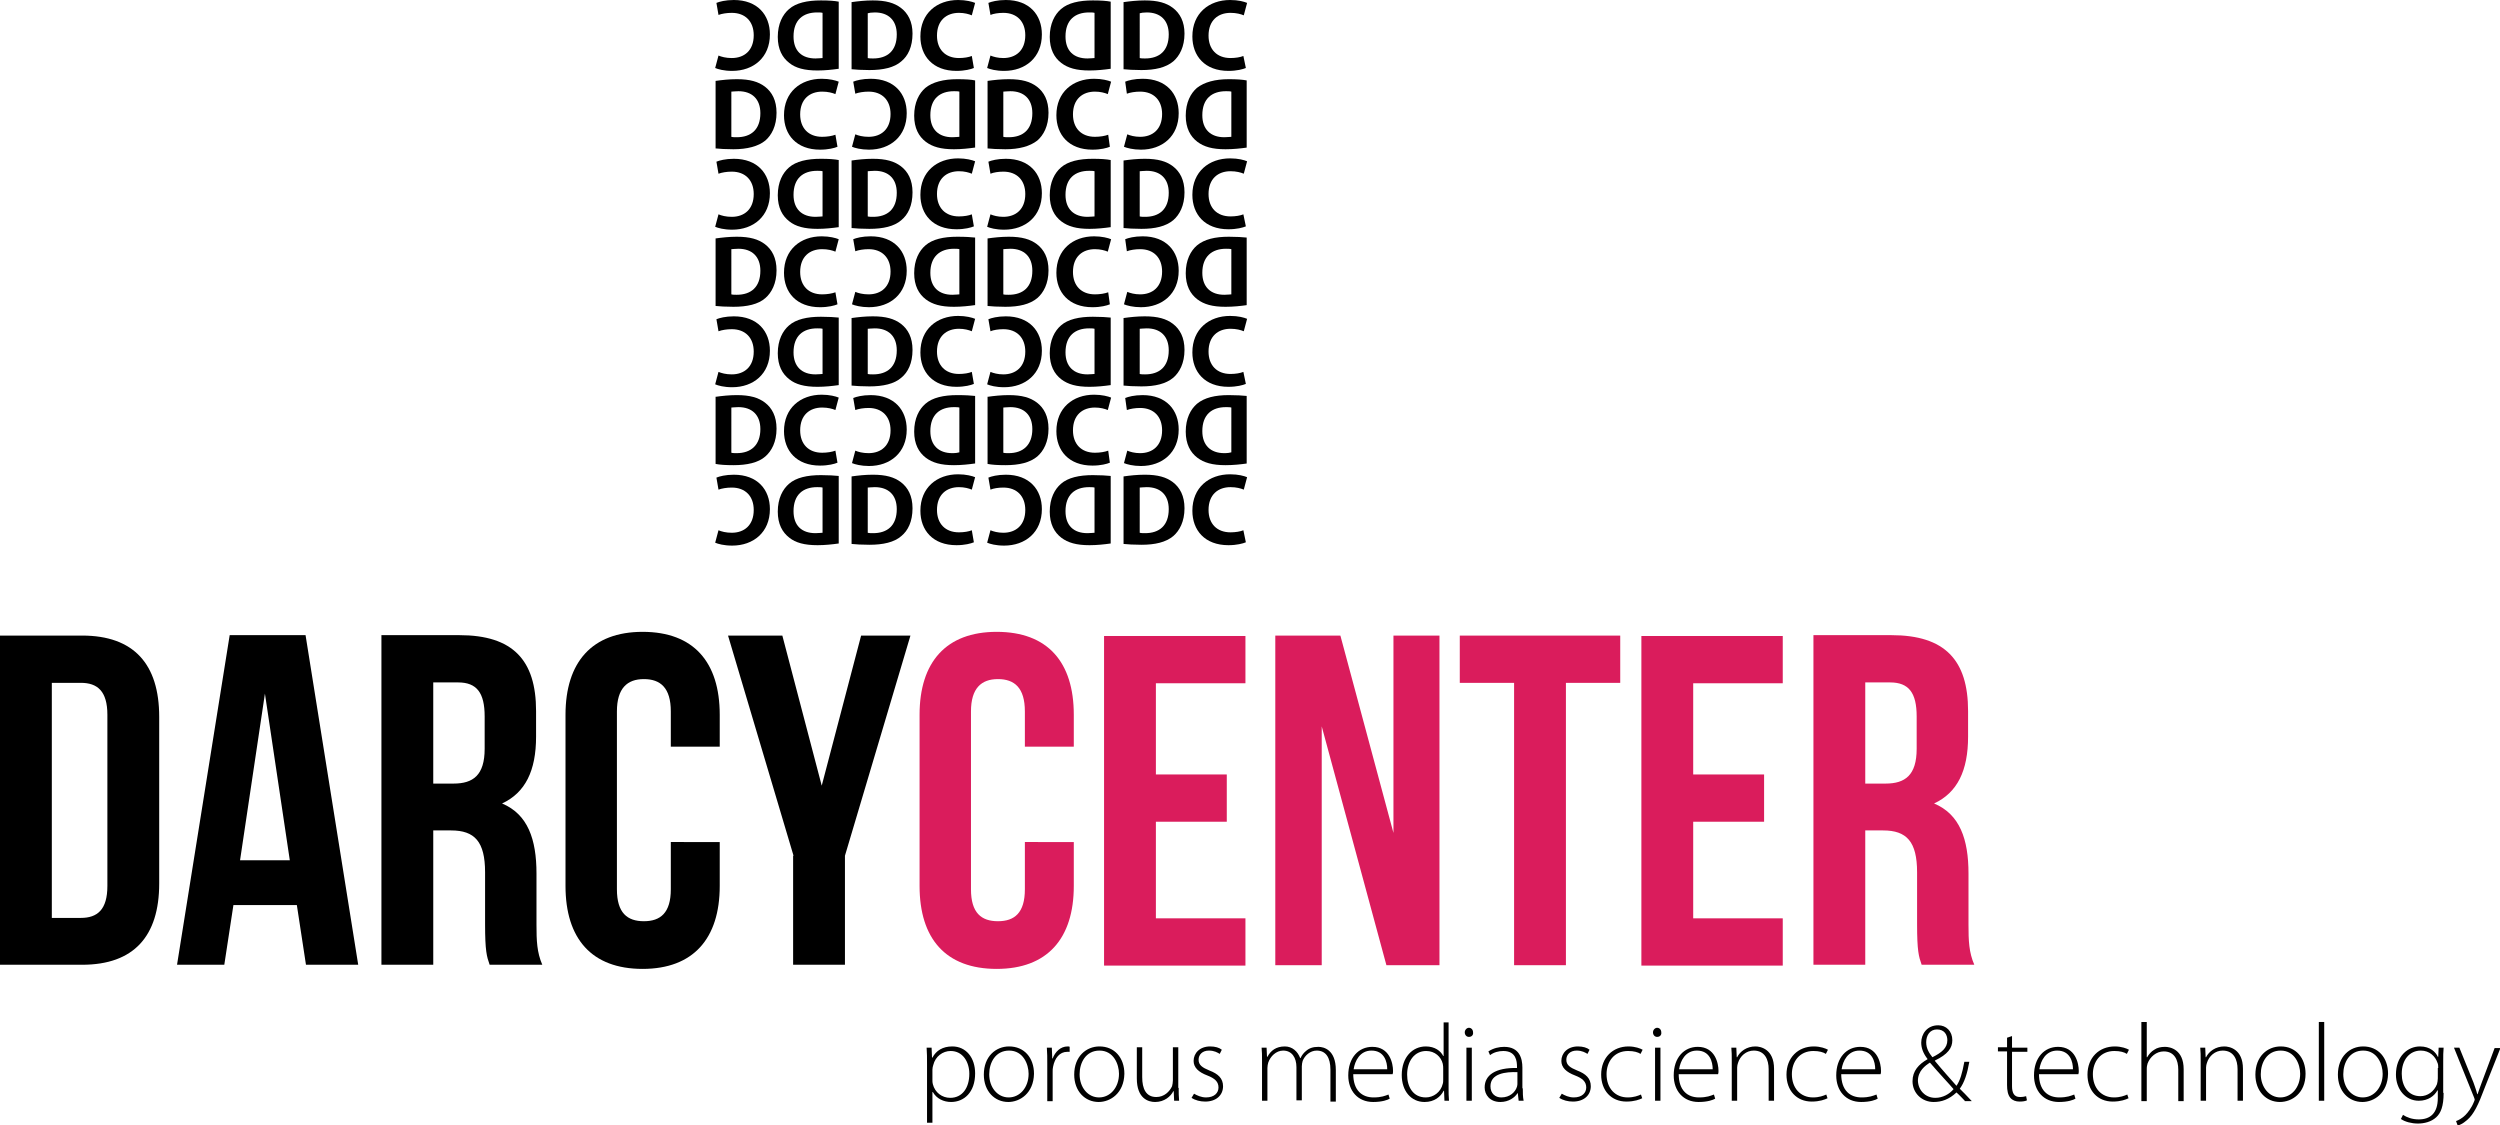 <?xml version="1.0" encoding="utf-8"?>
<!-- Generator: Adobe Illustrator 21.0.2, SVG Export Plug-In . SVG Version: 6.00 Build 0)  -->
<svg version="1.1" id="Laag_1" xmlns="http://www.w3.org/2000/svg" xmlns:xlink="http://www.w3.org/1999/xlink" x="0px" y="0px"
	 viewBox="0 0 603 271.4" style="enable-background:new 0 0 603 271.4;" xml:space="preserve">
<style type="text/css">
	.st0{fill:#DA1C5C;}
</style>
<g>
	<path d="M223.6,256.8c0-1.6,0-2.9-0.1-4.1h1.2l0.1,2.4h0.1c0.9-1.7,2.5-2.7,4.8-2.7c3.3,0,5.5,2.7,5.5,6.5c0,4.6-2.7,6.9-5.8,6.9
		c-1.8,0-3.5-0.8-4.4-2.4h-0.1v7.4h-1.3V256.8z M224.9,260.5c0,0.3,0,0.7,0.1,1c0.5,2,2.2,3.3,4.2,3.3c2.9,0,4.6-2.4,4.6-5.8
		c0-2.9-1.6-5.5-4.5-5.5c-1.9,0-3.7,1.3-4.2,3.4c-0.1,0.3-0.2,0.7-0.2,1.1V260.5z"/>
	<path d="M243.2,265.8c-3.3,0-5.9-2.6-5.9-6.6c0-4.4,2.9-6.8,6.1-6.8c3.6,0,6,2.7,6,6.6C249.3,263.7,246,265.8,243.2,265.8
		L243.2,265.8z M243.3,264.7c2.7,0,4.8-2.4,4.8-5.7c0-2.3-1.3-5.6-4.7-5.6c-3.3,0-4.8,2.9-4.8,5.7
		C238.6,262.3,240.6,264.7,243.3,264.7L243.3,264.7z"/>
	<path d="M252.6,256.5c0-1.3,0-2.6-0.1-3.8h1.2l0.1,2.6h0.1c0.6-1.6,1.9-2.9,3.6-2.9c0.2,0,0.4,0,0.5,0.1v1.2c-0.2,0-0.4,0-0.6,0
		c-1.8,0-3,1.5-3.4,3.6c-0.1,0.4-0.1,0.8-0.1,1.2v7.1h-1.3V256.5z"/>
	<path d="M265,265.8c-3.3,0-5.9-2.6-5.9-6.6c0-4.4,2.9-6.8,6.1-6.8c3.6,0,6,2.7,6,6.6C271.1,263.7,267.8,265.8,265,265.8L265,265.8z
		 M265.1,264.7c2.7,0,4.8-2.4,4.8-5.7c0-2.3-1.3-5.6-4.7-5.6c-3.3,0-4.8,2.9-4.8,5.7C260.4,262.3,262.4,264.7,265.1,264.7
		L265.1,264.7z"/>
	<path d="M284.3,262.4c0,1.1,0,2.1,0.1,3.1h-1.2l-0.1-2.3H283c-0.6,1.2-2.1,2.6-4.4,2.6c-1.6,0-4.4-0.8-4.4-5.7v-7.5h1.3v7.2
		c0,2.8,0.9,4.8,3.4,4.8c1.9,0,3.2-1.3,3.8-2.6c0.1-0.4,0.2-0.9,0.2-1.4v-8h1.3V262.4z"/>
	<path d="M288,263.8c0.7,0.4,1.7,0.9,2.9,0.9c2,0,3-1.1,3-2.4c0-1.4-0.9-2.2-2.7-2.9c-2.1-0.8-3.3-1.9-3.3-3.5c0-1.9,1.5-3.5,4-3.5
		c1.2,0,2.2,0.3,2.8,0.8l-0.5,1c-0.5-0.3-1.3-0.8-2.6-0.8c-1.6,0-2.5,1-2.5,2.2c0,1.3,0.9,1.9,2.6,2.6c2.1,0.8,3.3,1.9,3.3,3.8
		c0,2.2-1.7,3.7-4.3,3.7c-1.2,0-2.4-0.3-3.3-0.9L288,263.8z"/>
	<path d="M304.4,255.8c0-1.2,0-2.1-0.1-3.1h1.2l0.1,2.2h0.1c0.8-1.5,2.1-2.5,4.2-2.5c1.8,0,3.1,1.2,3.7,2.8h0.1
		c0.3-0.7,0.8-1.3,1.3-1.7c0.8-0.7,1.7-1,3-1c1.3,0,4.2,0.7,4.2,5.6v7.6h-1.3V258c0-2.9-1.1-4.6-3.3-4.6c-1.6,0-2.9,1.2-3.4,2.5
		c-0.1,0.4-0.2,0.8-0.2,1.3v8.2h-1.3v-8c0-2.3-1.1-4-3.2-4c-1.7,0-3.1,1.4-3.6,2.9c-0.1,0.4-0.2,0.8-0.2,1.3v7.9h-1.3V255.8z"/>
	<path d="M326.4,259c0,4.1,2.2,5.7,4.9,5.7c1.9,0,2.8-0.4,3.6-0.7l0.3,1c-0.5,0.3-1.8,0.8-4,0.8c-3.7,0-6-2.7-6-6.4
		c0-4.3,2.5-6.9,5.8-6.9c4.2,0,5,4,5,5.8c0,0.3,0,0.5-0.1,0.8H326.4z M334.6,257.9c0-1.8-0.7-4.5-3.8-4.5c-2.8,0-4,2.5-4.3,4.5
		H334.6z"/>
	<path d="M349.4,246.5v16c0,0.9,0,2.1,0.1,3h-1.1l-0.1-2.4h-0.1c-0.7,1.4-2.2,2.7-4.6,2.7c-3.2,0-5.5-2.6-5.5-6.5
		c0-4.3,2.6-6.9,5.8-6.9c2.2,0,3.6,1.1,4.2,2.3h0.1v-8.1H349.4z M348.1,257.8c0-0.3,0-0.8-0.1-1.2c-0.4-1.7-1.9-3.1-4-3.1
		c-2.8,0-4.6,2.4-4.6,5.7c0,2.9,1.4,5.5,4.5,5.5c1.8,0,3.6-1.2,4.1-3.3c0.1-0.3,0.1-0.7,0.1-1.1V257.8z"/>
	<path d="M354.3,250.1c-0.6,0-1-0.5-1-1.1c0-0.6,0.5-1.1,1-1.1c0.6,0,1,0.5,1,1.1C355.4,249.6,355,250.1,354.3,250.1L354.3,250.1z
		 M353.7,265.5v-12.8h1.3v12.8H353.7z"/>
	<path d="M367.3,262.5c0,1,0,2.1,0.2,3h-1.2l-0.2-1.8h-0.1c-0.6,1-2.1,2.1-4.1,2.1c-2.6,0-3.8-1.8-3.8-3.5c0-3,2.6-4.8,7.8-4.7v-0.3
		c0-1.3-0.2-3.8-3.3-3.8c-1.1,0-2.3,0.3-3.2,1l-0.4-0.9c1.2-0.8,2.6-1.1,3.8-1.1c3.7,0,4.4,2.8,4.4,5V262.5z M366,258.6
		c-2.8-0.1-6.5,0.3-6.5,3.4c0,1.8,1.2,2.7,2.6,2.7c2.1,0,3.4-1.3,3.8-2.6c0.1-0.3,0.1-0.6,0.1-0.8V258.6z"/>
	<path d="M376.7,263.8c0.7,0.4,1.7,0.9,2.9,0.9c2,0,3-1.1,3-2.4c0-1.4-0.9-2.2-2.7-2.9c-2.1-0.8-3.3-1.9-3.3-3.5
		c0-1.9,1.5-3.5,4-3.5c1.2,0,2.2,0.3,2.8,0.8l-0.5,1c-0.5-0.3-1.3-0.8-2.6-0.8c-1.6,0-2.5,1-2.5,2.2c0,1.3,0.9,1.9,2.6,2.6
		c2.1,0.8,3.3,1.9,3.3,3.8c0,2.2-1.7,3.7-4.3,3.7c-1.2,0-2.4-0.3-3.3-0.9L376.7,263.8z"/>
	<path d="M396.1,264.9c-0.6,0.3-1.9,0.8-3.8,0.8c-3.7,0-6.1-2.7-6.1-6.5c0-4.1,2.8-6.8,6.6-6.8c1.6,0,2.9,0.5,3.4,0.8l-0.5,1
		c-0.6-0.4-1.6-0.7-3-0.7c-3.4,0-5.2,2.6-5.2,5.6c0,3.4,2.1,5.6,5.1,5.6c1.5,0,2.5-0.4,3.2-0.7L396.1,264.9z"/>
	<path d="M399.7,250.1c-0.6,0-1-0.5-1-1.1c0-0.6,0.5-1.1,1-1.1c0.6,0,1,0.5,1,1.1C400.8,249.6,400.4,250.1,399.7,250.1L399.7,250.1z
		 M399.2,265.5v-12.8h1.3v12.8H399.2z"/>
	<path d="M404.9,259c0,4.1,2.2,5.7,4.9,5.7c1.9,0,2.8-0.4,3.6-0.7l0.3,1c-0.5,0.3-1.8,0.8-4,0.8c-3.7,0-6-2.7-6-6.4
		c0-4.3,2.5-6.9,5.8-6.9c4.2,0,5,4,5,5.8c0,0.3,0,0.5-0.1,0.8H404.9z M413.1,257.9c0-1.8-0.7-4.5-3.8-4.5c-2.8,0-4,2.5-4.3,4.5
		H413.1z"/>
	<path d="M417.7,255.8c0-1.2,0-2.1-0.1-3.1h1.2l0.1,2.3h0.1c0.7-1.4,2.3-2.6,4.4-2.6c1.2,0,4.5,0.6,4.5,5.4v7.7h-1.3v-7.6
		c0-2.3-0.9-4.5-3.6-4.5c-1.8,0-3.3,1.3-3.8,3c-0.1,0.3-0.2,0.7-0.2,1.1v8h-1.3V255.8z"/>
	<path d="M440.8,264.9c-0.6,0.3-1.9,0.8-3.8,0.8c-3.7,0-6.1-2.7-6.1-6.5c0-4.1,2.8-6.8,6.6-6.8c1.6,0,2.9,0.5,3.4,0.8l-0.5,1
		c-0.6-0.4-1.6-0.7-3-0.7c-3.4,0-5.2,2.6-5.2,5.6c0,3.4,2.1,5.6,5.1,5.6c1.5,0,2.5-0.4,3.2-0.7L440.8,264.9z"/>
	<path d="M444.1,259c0,4.1,2.2,5.7,4.9,5.7c1.9,0,2.8-0.4,3.6-0.7l0.3,1c-0.5,0.3-1.8,0.8-4,0.8c-3.7,0-6-2.7-6-6.4
		c0-4.3,2.5-6.9,5.8-6.9c4.2,0,5,4,5,5.8c0,0.3,0,0.5-0.1,0.8H444.1z M452.3,257.9c0-1.8-0.7-4.5-3.8-4.5c-2.8,0-4,2.5-4.3,4.5
		H452.3z"/>
	<path d="M473.9,265.5c-0.6-0.6-1.1-1.2-2-2c-1.8,1.7-3.6,2.3-5.5,2.3c-2.9,0-5.1-2.2-5.1-5c0-2.5,1.5-4.1,3.6-5.3v-0.1
		c-1-1.3-1.5-2.6-1.5-3.9c0-2.1,1.4-4.2,4.1-4.2c1.9,0,3.4,1.4,3.4,3.6c0,1.9-1.1,3.4-4.2,4.9v0.1c1.8,2.2,3.9,4.5,5.2,6
		c0.9-1.3,1.4-3.1,1.9-5.8h1.2c-0.5,2.9-1.2,5-2.3,6.5c0.9,0.9,1.8,1.8,2.9,3H473.9z M466.8,264.8c1.8,0,3.4-0.9,4.4-2.1
		c-1-1.2-3.4-3.7-5.7-6.4c-1.1,0.7-2.9,2-2.9,4.4C462.7,263,464.4,264.8,466.8,264.8L466.8,264.8z M467.2,248.3
		c-1.7,0-2.6,1.4-2.6,3.1c0,1.5,0.7,2.6,1.5,3.6c2.2-1.1,3.6-2.2,3.6-4.1C469.7,249.6,469,248.3,467.2,248.3L467.2,248.3z"/>
	<path d="M485.3,249.9v2.8h3.7v1h-3.7v8.3c0,1.6,0.5,2.6,1.9,2.6c0.7,0,1.1-0.1,1.5-0.2l0.2,1c-0.4,0.2-1,0.3-1.8,0.3
		c-0.9,0-1.7-0.3-2.2-0.9c-0.6-0.7-0.8-1.8-0.8-3.1v-8.1h-2.2v-1h2.2v-2.3L485.3,249.9z"/>
	<path d="M491.8,259c0,4.1,2.2,5.7,4.9,5.7c1.9,0,2.8-0.4,3.6-0.7l0.3,1c-0.5,0.3-1.8,0.8-4,0.8c-3.7,0-6-2.7-6-6.4
		c0-4.3,2.5-6.9,5.8-6.9c4.2,0,5,4,5,5.8c0,0.3,0,0.5-0.1,0.8H491.8z M500,257.9c0-1.8-0.7-4.5-3.8-4.5c-2.8,0-4,2.5-4.3,4.5H500z"
		/>
	<path d="M513.4,264.9c-0.6,0.3-1.9,0.8-3.8,0.8c-3.7,0-6.1-2.7-6.1-6.5c0-4.1,2.8-6.8,6.6-6.8c1.6,0,2.9,0.5,3.4,0.8l-0.5,1
		c-0.6-0.4-1.6-0.7-3-0.7c-3.4,0-5.2,2.6-5.2,5.6c0,3.4,2.1,5.6,5.1,5.6c1.5,0,2.5-0.4,3.2-0.7L513.4,264.9z"/>
	<path d="M516.5,246.5h1.3v8.5h0.1c0.4-0.7,1-1.4,1.7-1.8c0.7-0.5,1.6-0.7,2.6-0.7c1.2,0,4.5,0.6,4.5,5.4v7.7h-1.3v-7.6
		c0-2.3-0.9-4.4-3.5-4.4c-1.8,0-3.3,1.3-3.9,2.9c-0.1,0.4-0.2,0.7-0.2,1.3v7.8h-1.3V246.5z"/>
	<path d="M530.8,255.8c0-1.2,0-2.1-0.1-3.1h1.2l0.1,2.3h0.1c0.7-1.4,2.3-2.6,4.4-2.6c1.2,0,4.5,0.6,4.5,5.4v7.7h-1.3v-7.6
		c0-2.3-0.9-4.5-3.6-4.5c-1.8,0-3.3,1.3-3.8,3c-0.1,0.3-0.2,0.7-0.2,1.1v8h-1.3V255.8z"/>
	<path d="M549.9,265.8c-3.3,0-5.9-2.6-5.9-6.6c0-4.4,2.9-6.8,6.1-6.8c3.6,0,6,2.7,6,6.6C556.1,263.7,552.8,265.8,549.9,265.8
		L549.9,265.8z M550,264.7c2.7,0,4.8-2.4,4.8-5.7c0-2.3-1.3-5.6-4.7-5.6c-3.3,0-4.8,2.9-4.8,5.7C545.3,262.3,547.4,264.7,550,264.7
		L550,264.7z"/>
	<path d="M559.3,246.5h1.3v19h-1.3V246.5z"/>
	<path d="M569.8,265.8c-3.3,0-5.9-2.6-5.9-6.6c0-4.4,2.9-6.8,6.1-6.8c3.6,0,6,2.7,6,6.6C575.9,263.7,572.6,265.8,569.8,265.8
		L569.8,265.8z M569.9,264.7c2.7,0,4.8-2.4,4.8-5.7c0-2.3-1.3-5.6-4.7-5.6c-3.3,0-4.8,2.9-4.8,5.7
		C565.2,262.3,567.2,264.7,569.9,264.7L569.9,264.7z"/>
	<path d="M589.4,263.6c0,3.3-0.7,4.9-1.8,5.9c-1.2,1.1-2.9,1.5-4.4,1.5c-1.5,0-3.1-0.4-4.1-1.1l0.5-1c0.9,0.6,2.2,1.1,3.8,1.1
		c2.7,0,4.6-1.4,4.6-5.2V263h-0.1c-0.7,1.3-2.2,2.5-4.5,2.5c-3.2,0-5.5-2.8-5.5-6.3c0-4.5,2.9-6.8,5.8-6.8c2.5,0,3.8,1.4,4.3,2.5
		h0.1l0.1-2.2h1.2c-0.1,1-0.1,2-0.1,3.3V263.6z M588.1,257.6c0-0.5,0-0.9-0.2-1.3c-0.5-1.5-1.9-2.9-4-2.9c-2.7,0-4.6,2.2-4.6,5.6
		c0,2.9,1.5,5.4,4.5,5.4c1.7,0,3.3-1.1,4-2.9c0.1-0.4,0.2-0.9,0.2-1.4V257.6z"/>
	<path d="M593.2,252.7l3.4,8.4c0.3,0.9,0.7,1.9,0.9,2.8h0.1c0.3-0.8,0.6-1.8,1-2.8l3.1-8.3h1.4l-3.8,9.6c-1.5,4-2.6,6.4-4.3,7.8
		c-1,0.9-1.9,1.2-2.2,1.3l-0.4-1.1c0.6-0.2,1.5-0.7,2.2-1.4c0.6-0.6,1.5-1.7,2.1-3.2c0.1-0.3,0.2-0.4,0.2-0.6c0-0.1-0.1-0.3-0.2-0.6
		l-4.8-11.9H593.2z"/>
</g>
<g>
	<path d="M0,153.3h19.8c12.5,0,18.6,6.9,18.6,19.6v40.2c0,12.7-6.1,19.6-18.6,19.6H0V153.3z M12.5,164.6v56.8h7c4,0,6.4-2,6.4-7.7
		v-41.3c0-5.7-2.4-7.7-6.4-7.7H12.5z"/>
	<path d="M86.4,232.7H73.8l-2.2-14.4H56.3l-2.2,14.4H42.7l12.7-79.5h18.3L86.4,232.7z M57.9,207.5h12l-6-40.2L57.9,207.5z"/>
	<path d="M118.1,232.7c-0.7-2-1.1-3.3-1.1-9.8v-12.5c0-7.4-2.5-10.1-8.2-10.1h-4.3v32.4H92v-79.5h18.8c12.9,0,18.5,6,18.5,18.3v6.2
		c0,8.2-2.6,13.5-8.2,16.1c6.2,2.6,8.3,8.6,8.3,16.9v12.3c0,3.9,0.1,6.7,1.4,9.7H118.1z M104.5,164.6V189h4.9c4.7,0,7.5-2,7.5-8.4
		v-7.8c0-5.7-1.9-8.2-6.4-8.2H104.5z"/>
	<path d="M173.6,203.1v10.6c0,12.7-6.4,20-18.6,20c-12.3,0-18.6-7.3-18.6-20v-41.3c0-12.7,6.4-20,18.6-20c12.3,0,18.6,7.3,18.6,20
		v7.7h-11.8v-8.5c0-5.7-2.5-7.8-6.5-7.8c-4,0-6.5,2.2-6.5,7.8v42.9c0,5.7,2.5,7.7,6.5,7.7c4,0,6.5-2,6.5-7.7v-11.4H173.6z"/>
	<path d="M191.4,206.4l-15.8-53.1h13.1l9.5,36.2l9.5-36.2h11.9l-15.8,53.1v26.3h-12.5V206.4z"/>
	<path class="st0" d="M259,203.1v10.6c0,12.7-6.4,20-18.6,20c-12.3,0-18.6-7.3-18.6-20v-41.3c0-12.7,6.4-20,18.6-20
		c12.3,0,18.6,7.3,18.6,20v7.7h-11.8v-8.5c0-5.7-2.5-7.8-6.5-7.8c-4,0-6.5,2.2-6.5,7.8v42.9c0,5.7,2.5,7.7,6.5,7.7
		c4,0,6.5-2,6.5-7.7v-11.4H259z"/>
	<path class="st0" d="M278.8,186.8h17.1v11.4h-17.1v23.3h21.6v11.4h-34.1v-79.5h34.1v11.4h-21.6V186.8z"/>
	<path class="st0" d="M318.8,175.2v57.6h-11.2v-79.5h15.7l12.8,47.6v-47.6h11.1v79.5h-12.8L318.8,175.2z"/>
	<path class="st0" d="M352.2,153.3h38.6v11.4h-13.1v68.1h-12.5v-68.1h-13.1V153.3z"/>
	<path class="st0" d="M408.4,186.8h17.1v11.4h-17.1v23.3H430v11.4h-34.1v-79.5H430v11.4h-21.6V186.8z"/>
	<path class="st0" d="M463.5,232.7c-0.7-2-1.1-3.3-1.1-9.8v-12.5c0-7.4-2.5-10.1-8.2-10.1h-4.3v32.4h-12.5v-79.5h18.8
		c12.9,0,18.5,6,18.5,18.3v6.2c0,8.2-2.6,13.5-8.2,16.1c6.2,2.6,8.3,8.6,8.3,16.9v12.3c0,3.9,0.1,6.7,1.4,9.7H463.5z M449.9,164.6
		V189h4.9c4.7,0,7.5-2,7.5-8.4v-7.8c0-5.7-1.9-8.2-6.4-8.2H449.9z"/>
</g>
<g>
	<g>
		<path d="M205.5,0.5c1.4-0.2,3.2-0.4,5-0.4c3.2,0,5.2,0.6,6.8,1.8c1.7,1.3,2.8,3.3,2.8,6.2c0,3.2-1.1,5.4-2.7,6.7
			c-1.7,1.5-4.4,2.1-7.7,2.1c-1.9,0-3.3-0.1-4.3-0.2V0.5z M209.3,14c0.3,0.1,0.9,0.1,1.3,0.1c3.4,0,5.7-1.8,5.7-5.8
			c0-3.4-2-5.3-5.3-5.3c-0.8,0-1.4,0.1-1.7,0.2V14z"/>
		<path d="M234.9,16.4c-0.7,0.3-2.2,0.7-4.2,0.7c-5.7,0-8.7-3.6-8.7-8.3c0-5.6,4-8.8,9.1-8.8c1.9,0,3.4,0.4,4.1,0.7l-0.8,3
			c-0.7-0.3-1.8-0.6-3.1-0.6c-3,0-5.3,1.8-5.3,5.5c0,3.3,2,5.4,5.3,5.4c1.2,0,2.4-0.2,3.1-0.5L234.9,16.4z"/>
	</g>
	<g>
		<path d="M172.7,19.5c1.4-0.2,3.2-0.4,5-0.4c3.2,0,5.2,0.6,6.8,1.8c1.7,1.3,2.8,3.3,2.8,6.3c0,3.2-1.2,5.4-2.7,6.7
			c-1.7,1.4-4.4,2.1-7.7,2.1c-1.9,0-3.3-0.1-4.3-0.2V19.5z M176.4,33c0.3,0.1,0.9,0.1,1.3,0.1c3.4,0,5.7-1.8,5.7-5.8
			c0-3.4-2-5.3-5.3-5.3c-0.8,0-1.4,0.1-1.7,0.1V33z"/>
		<path d="M202,35.4c-0.7,0.3-2.2,0.7-4.2,0.7c-5.7,0-8.7-3.6-8.7-8.3c0-5.6,4-8.8,9.1-8.8c1.9,0,3.4,0.4,4.1,0.7l-0.8,3
			c-0.7-0.3-1.8-0.6-3.2-0.6c-3,0-5.3,1.8-5.3,5.5c0,3.3,2,5.4,5.3,5.4c1.2,0,2.4-0.2,3.2-0.5L202,35.4z"/>
	</g>
	<g>
		<path d="M205.5,38.7c1.4-0.2,3.2-0.4,5-0.4c3.2,0,5.2,0.6,6.8,1.8c1.7,1.3,2.8,3.3,2.8,6.3c0,3.2-1.1,5.4-2.7,6.7
			c-1.7,1.5-4.4,2.1-7.7,2.1c-1.9,0-3.3-0.1-4.3-0.2V38.7z M209.3,52.2c0.3,0.1,0.9,0.1,1.3,0.1c3.4,0,5.7-1.8,5.7-5.8
			c0-3.4-2-5.3-5.3-5.3c-0.8,0-1.4,0.1-1.7,0.1V52.2z"/>
		<path d="M234.9,54.6c-0.7,0.3-2.2,0.7-4.2,0.7c-5.7,0-8.7-3.6-8.7-8.3c0-5.6,4-8.8,9.1-8.8c1.9,0,3.4,0.4,4.1,0.7l-0.8,3
			c-0.7-0.3-1.8-0.6-3.1-0.6c-3,0-5.3,1.8-5.3,5.5c0,3.3,2,5.4,5.3,5.4c1.2,0,2.4-0.2,3.1-0.5L234.9,54.6z"/>
	</g>
	<g>
		<path d="M238.3,19.5c1.4-0.2,3.2-0.4,5-0.4c3.2,0,5.2,0.6,6.8,1.8c1.7,1.3,2.8,3.3,2.8,6.3c0,3.2-1.2,5.4-2.7,6.7
			c-1.8,1.4-4.4,2.1-7.7,2.1c-1.9,0-3.3-0.1-4.3-0.2V19.5z M242,33c0.3,0.1,0.9,0.1,1.3,0.1c3.4,0,5.7-1.8,5.7-5.8
			c0-3.4-2-5.3-5.3-5.3c-0.8,0-1.4,0.1-1.7,0.1V33z"/>
		<path d="M267.7,35.4c-0.7,0.3-2.2,0.7-4.2,0.7c-5.7,0-8.7-3.6-8.7-8.3c0-5.6,4-8.8,9.1-8.8c1.9,0,3.4,0.4,4.1,0.7l-0.8,3
			c-0.7-0.3-1.8-0.6-3.1-0.6c-3,0-5.3,1.8-5.3,5.5c0,3.3,2,5.4,5.3,5.4c1.2,0,2.4-0.2,3.2-0.5L267.7,35.4z"/>
	</g>
	<g>
		<path d="M271.1,38.7c1.4-0.2,3.2-0.4,5-0.4c3.2,0,5.2,0.6,6.8,1.8c1.7,1.3,2.8,3.3,2.8,6.3c0,3.2-1.2,5.4-2.7,6.7
			c-1.8,1.5-4.4,2.1-7.7,2.1c-1.9,0-3.3-0.1-4.3-0.2V38.7z M274.9,52.2c0.3,0.1,0.9,0.1,1.3,0.1c3.4,0,5.7-1.8,5.7-5.8
			c0-3.4-2-5.3-5.3-5.3c-0.8,0-1.4,0.1-1.7,0.1V52.2z"/>
		<path d="M300.5,54.6c-0.7,0.3-2.2,0.7-4.2,0.7c-5.7,0-8.7-3.6-8.7-8.3c0-5.6,4-8.8,9.1-8.8c2,0,3.4,0.4,4.1,0.7l-0.8,3
			c-0.7-0.3-1.8-0.6-3.2-0.6c-3,0-5.3,1.8-5.3,5.5c0,3.3,2,5.4,5.3,5.4c1.2,0,2.4-0.2,3.1-0.5L300.5,54.6z"/>
	</g>
	<g>
		<path d="M271.1,0.5c1.4-0.2,3.2-0.4,5-0.4c3.2,0,5.2,0.6,6.8,1.8c1.7,1.3,2.8,3.3,2.8,6.2c0,3.2-1.2,5.4-2.7,6.7
			c-1.8,1.5-4.4,2.1-7.7,2.1c-1.9,0-3.3-0.1-4.3-0.2V0.5z M274.9,14c0.3,0.1,0.9,0.1,1.3,0.1c3.4,0,5.7-1.8,5.7-5.8
			c0-3.4-2-5.3-5.3-5.3c-0.8,0-1.4,0.1-1.7,0.2V14z"/>
		<path d="M300.5,16.4c-0.7,0.3-2.2,0.7-4.2,0.7c-5.7,0-8.7-3.6-8.7-8.3c0-5.6,4-8.8,9.1-8.8c2,0,3.4,0.4,4.1,0.7l-0.8,3
			c-0.7-0.3-1.8-0.6-3.2-0.6c-3,0-5.3,1.8-5.3,5.5c0,3.3,2,5.4,5.3,5.4c1.2,0,2.4-0.2,3.1-0.5L300.5,16.4z"/>
	</g>
	<g>
		<path d="M172.7,57.5c1.4-0.2,3.2-0.4,5-0.4c3.2,0,5.2,0.6,6.8,1.8c1.7,1.3,2.8,3.3,2.8,6.3c0,3.2-1.2,5.4-2.7,6.7
			c-1.7,1.5-4.4,2.1-7.7,2.1c-1.9,0-3.3-0.1-4.3-0.2V57.5z M176.4,71c0.3,0.1,0.9,0.1,1.3,0.1c3.4,0,5.7-1.8,5.7-5.8
			c0-3.4-2-5.3-5.3-5.3c-0.8,0-1.4,0.1-1.7,0.1V71z"/>
		<path d="M202,73.4c-0.7,0.3-2.2,0.7-4.2,0.7c-5.7,0-8.7-3.6-8.7-8.3c0-5.6,4-8.8,9.1-8.8c1.9,0,3.4,0.4,4.1,0.7l-0.8,3
			c-0.7-0.3-1.8-0.6-3.2-0.6c-3,0-5.3,1.8-5.3,5.5c0,3.3,2,5.4,5.3,5.4c1.2,0,2.4-0.2,3.2-0.5L202,73.4z"/>
	</g>
	<g>
		<path d="M205.5,76.7c1.4-0.2,3.2-0.4,5-0.4c3.2,0,5.2,0.6,6.8,1.8c1.7,1.3,2.8,3.3,2.8,6.3c0,3.2-1.1,5.4-2.7,6.7
			c-1.7,1.5-4.4,2.1-7.7,2.1c-1.9,0-3.3-0.1-4.3-0.2V76.7z M209.3,90.2c0.3,0.1,0.9,0.1,1.3,0.1c3.4,0,5.7-1.8,5.7-5.8
			c0-3.4-2-5.3-5.3-5.3c-0.8,0-1.4,0.1-1.7,0.1V90.2z"/>
		<path d="M234.9,92.6c-0.7,0.3-2.2,0.7-4.2,0.7c-5.7,0-8.7-3.6-8.7-8.3c0-5.6,4-8.8,9.1-8.8c1.9,0,3.4,0.4,4.1,0.7l-0.8,3
			c-0.7-0.3-1.8-0.6-3.1-0.6c-3,0-5.3,1.8-5.3,5.5c0,3.3,2,5.4,5.3,5.4c1.2,0,2.4-0.2,3.1-0.5L234.9,92.6z"/>
	</g>
	<g>
		<path d="M172.7,95.7c1.4-0.2,3.2-0.4,5-0.4c3.2,0,5.2,0.6,6.8,1.8c1.7,1.3,2.8,3.3,2.8,6.3c0,3.2-1.2,5.4-2.7,6.7
			c-1.7,1.5-4.4,2.1-7.7,2.1c-1.9,0-3.3-0.1-4.3-0.3V95.7z M176.4,109.2c0.3,0.1,0.9,0.1,1.3,0.1c3.4,0,5.7-1.9,5.7-5.8
			c0-3.4-2-5.3-5.3-5.3c-0.8,0-1.4,0.1-1.7,0.1V109.2z"/>
		<path d="M202,111.6c-0.7,0.3-2.2,0.7-4.2,0.7c-5.7,0-8.7-3.6-8.7-8.3c0-5.6,4-8.8,9.1-8.8c1.9,0,3.4,0.4,4.1,0.7l-0.8,3
			c-0.7-0.3-1.8-0.6-3.2-0.6c-3,0-5.3,1.8-5.3,5.5c0,3.3,2,5.4,5.3,5.4c1.2,0,2.4-0.2,3.2-0.5L202,111.6z"/>
	</g>
	<g>
		<path d="M205.5,114.9c1.4-0.2,3.2-0.4,5-0.4c3.2,0,5.2,0.6,6.8,1.8c1.7,1.3,2.8,3.3,2.8,6.3c0,3.2-1.1,5.4-2.7,6.7
			c-1.7,1.5-4.4,2.1-7.7,2.1c-1.9,0-3.3-0.1-4.3-0.2V114.9z M209.3,128.5c0.3,0.1,0.9,0.1,1.3,0.1c3.4,0,5.7-1.8,5.7-5.8
			c0-3.4-2-5.3-5.3-5.3c-0.8,0-1.4,0.1-1.7,0.1V128.5z"/>
		<path d="M234.9,130.8c-0.7,0.3-2.2,0.7-4.2,0.7c-5.7,0-8.7-3.6-8.7-8.3c0-5.6,4-8.8,9.1-8.8c1.9,0,3.4,0.4,4.1,0.7l-0.8,3
			c-0.7-0.3-1.8-0.6-3.1-0.6c-3,0-5.3,1.8-5.3,5.5c0,3.3,2,5.4,5.3,5.4c1.2,0,2.4-0.2,3.1-0.5L234.9,130.8z"/>
	</g>
	<g>
		<path d="M238.3,95.7c1.4-0.2,3.2-0.4,5-0.4c3.2,0,5.2,0.6,6.8,1.8c1.7,1.3,2.8,3.3,2.8,6.3c0,3.2-1.2,5.4-2.7,6.7
			c-1.8,1.5-4.4,2.1-7.7,2.1c-1.9,0-3.3-0.1-4.3-0.3V95.7z M242,109.2c0.3,0.1,0.9,0.1,1.3,0.1c3.4,0,5.7-1.9,5.7-5.8
			c0-3.4-2-5.3-5.3-5.3c-0.8,0-1.4,0.1-1.7,0.1V109.2z"/>
		<path d="M267.7,111.6c-0.7,0.3-2.2,0.7-4.2,0.7c-5.7,0-8.7-3.6-8.7-8.3c0-5.6,4-8.8,9.1-8.8c1.9,0,3.4,0.4,4.1,0.7l-0.8,3
			c-0.7-0.3-1.8-0.6-3.1-0.6c-3,0-5.3,1.8-5.3,5.5c0,3.3,2,5.4,5.3,5.4c1.2,0,2.4-0.2,3.2-0.5L267.7,111.6z"/>
	</g>
	<g>
		<path d="M271.1,114.9c1.4-0.2,3.2-0.4,5-0.4c3.2,0,5.2,0.6,6.8,1.8c1.7,1.3,2.8,3.3,2.8,6.3c0,3.2-1.2,5.4-2.7,6.7
			c-1.8,1.5-4.4,2.1-7.7,2.1c-1.9,0-3.3-0.1-4.3-0.2V114.9z M274.9,128.5c0.3,0.1,0.9,0.1,1.3,0.1c3.4,0,5.7-1.8,5.7-5.8
			c0-3.4-2-5.3-5.3-5.3c-0.8,0-1.4,0.1-1.7,0.1V128.5z"/>
		<path d="M300.5,130.8c-0.7,0.3-2.2,0.7-4.2,0.7c-5.7,0-8.7-3.6-8.7-8.3c0-5.6,4-8.8,9.1-8.8c2,0,3.4,0.4,4.1,0.7l-0.8,3
			c-0.7-0.3-1.8-0.6-3.2-0.6c-3,0-5.3,1.8-5.3,5.5c0,3.3,2,5.4,5.3,5.4c1.2,0,2.4-0.2,3.1-0.5L300.5,130.8z"/>
	</g>
	<g>
		<g>
			<path d="M202.2,16.6c-1.4,0.2-3.2,0.4-5,0.4c-3.2,0-5.3-0.6-6.8-1.8c-1.7-1.3-2.8-3.3-2.8-6.3c0-3.2,1.2-5.4,2.7-6.7
				c1.7-1.5,4.4-2.1,7.7-2.1c1.9,0,3.3,0.1,4.3,0.3V16.6z M198.4,3.1C198.1,3,197.6,3,197.1,3c-3.4,0-5.7,1.8-5.7,5.8
				c0,3.5,2,5.3,5.3,5.3c0.8,0,1.4-0.1,1.7-0.1V3.1z"/>
			<path d="M172.8,0.7C173.5,0.4,175,0,177,0c5.7,0,8.7,3.6,8.7,8.3c0,5.6-4,8.8-9.1,8.8c-2,0-3.4-0.4-4.1-0.7l0.8-3
				c0.7,0.3,1.8,0.6,3.2,0.6c3,0,5.3-1.8,5.3-5.5c0-3.3-2-5.4-5.3-5.4c-1.2,0-2.4,0.2-3.2,0.5L172.8,0.7z"/>
		</g>
		<g>
			<path d="M202.2,54.8c-1.4,0.2-3.2,0.4-5,0.4c-3.2,0-5.3-0.6-6.8-1.8c-1.7-1.3-2.8-3.3-2.8-6.3c0-3.2,1.2-5.4,2.7-6.7
				c1.7-1.5,4.4-2.1,7.7-2.1c1.9,0,3.3,0.1,4.3,0.3V54.8z M198.4,41.3c-0.3-0.1-0.9-0.1-1.3-0.1c-3.4,0-5.7,1.8-5.7,5.8
				c0,3.4,2,5.3,5.3,5.3c0.8,0,1.4-0.1,1.7-0.1V41.3z"/>
			<path d="M172.8,39c0.7-0.3,2.2-0.7,4.2-0.7c5.7,0,8.7,3.6,8.7,8.3c0,5.6-4,8.8-9.1,8.8c-2,0-3.4-0.4-4.1-0.7l0.8-3
				c0.7,0.3,1.8,0.6,3.2,0.6c3,0,5.3-1.8,5.3-5.5c0-3.3-2-5.4-5.3-5.4c-1.2,0-2.4,0.2-3.2,0.5L172.8,39z"/>
		</g>
		<g>
			<path d="M235.1,35.6c-1.4,0.2-3.2,0.4-5,0.4c-3.2,0-5.2-0.6-6.8-1.8c-1.7-1.3-2.8-3.3-2.8-6.3c0-3.2,1.2-5.4,2.7-6.7
				c1.7-1.4,4.4-2.1,7.7-2.1c2,0,3.4,0.1,4.3,0.3V35.6z M231.4,22.1c-0.3-0.1-0.9-0.1-1.3-0.1c-3.4,0-5.7,1.8-5.7,5.8
				c0,3.4,2,5.3,5.3,5.3c0.8,0,1.4-0.1,1.7-0.1V22.1z"/>
			<path d="M205.8,19.7c0.7-0.3,2.2-0.7,4.2-0.7c5.7,0,8.7,3.6,8.7,8.3c0,5.6-4,8.8-9.1,8.8c-1.9,0-3.4-0.4-4.1-0.7l0.8-3
				c0.7,0.3,1.8,0.6,3.2,0.6c3,0,5.3-1.8,5.3-5.5c0-3.3-2-5.4-5.3-5.4c-1.2,0-2.4,0.2-3.2,0.5L205.8,19.7z"/>
		</g>
		<g>
			<path d="M267.8,54.8c-1.4,0.2-3.2,0.4-5,0.4c-3.2,0-5.2-0.6-6.8-1.8c-1.7-1.3-2.8-3.3-2.8-6.3c0-3.2,1.2-5.4,2.7-6.7
				c1.7-1.5,4.4-2.1,7.7-2.1c1.9,0,3.3,0.1,4.3,0.3V54.8z M264,41.3c-0.3-0.1-0.9-0.1-1.3-0.1c-3.4,0-5.7,1.8-5.7,5.8
				c0,3.4,2,5.3,5.3,5.3c0.8,0,1.4-0.1,1.7-0.1V41.3z"/>
			<path d="M238.4,39c0.7-0.3,2.2-0.7,4.2-0.7c5.7,0,8.7,3.6,8.7,8.3c0,5.6-4,8.8-9.1,8.8c-2,0-3.4-0.4-4.1-0.7l0.8-3
				c0.7,0.3,1.8,0.6,3.1,0.6c3,0,5.3-1.8,5.3-5.5c0-3.3-2-5.4-5.3-5.4c-1.2,0-2.4,0.2-3.1,0.5L238.4,39z"/>
		</g>
		<g>
			<path d="M300.7,35.6c-1.4,0.2-3.2,0.4-5.1,0.4c-3.2,0-5.2-0.6-6.8-1.8c-1.7-1.3-2.8-3.3-2.8-6.3c0-3.2,1.2-5.4,2.7-6.7
				c1.8-1.4,4.4-2.1,7.7-2.1c1.9,0,3.3,0.1,4.3,0.3V35.6z M297,22.1c-0.3-0.1-0.9-0.1-1.3-0.1c-3.4,0-5.7,1.8-5.7,5.8
				c0,3.4,2,5.3,5.3,5.3c0.8,0,1.4-0.1,1.7-0.1V22.1z"/>
			<path d="M271.4,19.7c0.7-0.3,2.2-0.7,4.2-0.7c5.7,0,8.7,3.6,8.7,8.3c0,5.6-4,8.8-9.1,8.8c-1.9,0-3.4-0.4-4.1-0.7l0.8-3
				c0.7,0.3,1.8,0.6,3.1,0.6c3,0,5.3-1.8,5.3-5.5c0-3.3-2-5.4-5.3-5.4c-1.2,0-2.4,0.2-3.2,0.5L271.4,19.7z"/>
		</g>
		<g>
			<path d="M267.8,16.6c-1.4,0.2-3.2,0.4-5,0.4c-3.2,0-5.2-0.6-6.8-1.8c-1.7-1.3-2.8-3.3-2.8-6.3c0-3.2,1.2-5.4,2.7-6.7
				c1.7-1.5,4.4-2.1,7.7-2.1c1.9,0,3.3,0.1,4.3,0.3V16.6z M264,3.1C263.7,3,263.2,3,262.7,3c-3.4,0-5.7,1.8-5.7,5.8
				c0,3.5,2,5.3,5.3,5.3c0.8,0,1.4-0.1,1.7-0.1V3.1z"/>
			<path d="M238.4,0.7c0.7-0.3,2.2-0.7,4.2-0.7c5.7,0,8.7,3.6,8.7,8.3c0,5.6-4,8.8-9.1,8.8c-2,0-3.4-0.4-4.1-0.7l0.8-3
				c0.7,0.3,1.8,0.6,3.1,0.6c3,0,5.3-1.8,5.3-5.5c0-3.3-2-5.4-5.3-5.4c-1.2,0-2.4,0.2-3.1,0.5L238.4,0.7z"/>
		</g>
		<g>
			<path d="M202.2,92.9c-1.4,0.2-3.2,0.4-5,0.4c-3.2,0-5.3-0.6-6.8-1.8c-1.7-1.3-2.8-3.3-2.8-6.3c0-3.2,1.2-5.4,2.7-6.7
				c1.7-1.5,4.4-2.1,7.7-2.1c1.9,0,3.3,0.1,4.3,0.2V92.9z M198.4,79.3c-0.3-0.1-0.9-0.1-1.3-0.1c-3.4,0-5.7,1.8-5.7,5.8
				c0,3.4,2,5.3,5.3,5.3c0.8,0,1.4-0.1,1.7-0.1V79.3z"/>
			<path d="M172.8,77c0.7-0.3,2.2-0.7,4.2-0.7c5.7,0,8.7,3.6,8.7,8.3c0,5.6-4,8.8-9.1,8.8c-2,0-3.4-0.4-4.1-0.7l0.8-3
				c0.7,0.3,1.8,0.6,3.2,0.6c3,0,5.3-1.8,5.3-5.5c0-3.3-2-5.4-5.3-5.4c-1.2,0-2.4,0.2-3.2,0.5L172.8,77z"/>
		</g>
		<g>
			<path d="M235.1,73.6c-1.4,0.2-3.2,0.4-5,0.4c-3.2,0-5.2-0.6-6.8-1.8c-1.7-1.3-2.8-3.3-2.8-6.3c0-3.2,1.2-5.4,2.7-6.7
				c1.7-1.5,4.4-2.1,7.7-2.1c2,0,3.4,0.1,4.3,0.2V73.6z M231.4,60.1c-0.3-0.1-0.9-0.1-1.3-0.1c-3.4,0-5.7,1.9-5.7,5.8
				c0,3.4,2,5.3,5.3,5.3c0.8,0,1.4-0.1,1.7-0.1V60.1z"/>
			<path d="M205.8,57.7c0.7-0.3,2.2-0.7,4.2-0.7c5.7,0,8.7,3.6,8.7,8.3c0,5.6-4,8.8-9.1,8.8c-1.9,0-3.4-0.4-4.1-0.7l0.8-3
				c0.7,0.3,1.8,0.6,3.2,0.6c3,0,5.3-1.8,5.3-5.5c0-3.3-2-5.4-5.3-5.4c-1.2,0-2.4,0.2-3.2,0.5L205.8,57.7z"/>
		</g>
		<g>
			<path d="M202.2,131.1c-1.4,0.2-3.2,0.4-5,0.4c-3.2,0-5.3-0.6-6.8-1.8c-1.7-1.3-2.8-3.3-2.8-6.3c0-3.2,1.2-5.4,2.7-6.7
				c1.7-1.5,4.4-2.1,7.7-2.1c1.9,0,3.3,0.1,4.3,0.2V131.1z M198.4,117.6c-0.3-0.1-0.9-0.1-1.3-0.1c-3.4,0-5.7,1.8-5.7,5.8
				c0,3.5,2,5.3,5.3,5.3c0.8,0,1.4-0.1,1.7-0.1V117.6z"/>
			<path d="M172.8,115.2c0.7-0.3,2.2-0.7,4.2-0.7c5.7,0,8.7,3.6,8.7,8.3c0,5.6-4,8.8-9.1,8.8c-2,0-3.4-0.4-4.1-0.7l0.8-3
				c0.7,0.3,1.8,0.6,3.2,0.6c3,0,5.3-1.8,5.3-5.5c0-3.3-2-5.4-5.3-5.4c-1.2,0-2.4,0.2-3.2,0.5L172.8,115.2z"/>
		</g>
		<g>
			<path d="M235.1,111.8c-1.4,0.2-3.2,0.4-5,0.4c-3.2,0-5.2-0.6-6.8-1.8c-1.7-1.3-2.8-3.3-2.8-6.3c0-3.2,1.2-5.4,2.7-6.7
				c1.7-1.5,4.4-2.1,7.7-2.1c2,0,3.4,0.1,4.3,0.2V111.8z M231.4,98.3c-0.3-0.1-0.9-0.1-1.3-0.1c-3.4,0-5.7,1.8-5.7,5.8
				c0,3.4,2,5.3,5.3,5.3c0.8,0,1.4-0.1,1.7-0.2V98.3z"/>
			<path d="M205.8,96c0.7-0.3,2.2-0.7,4.2-0.7c5.7,0,8.7,3.6,8.7,8.3c0,5.6-4,8.8-9.1,8.8c-1.9,0-3.4-0.4-4.1-0.7l0.8-3
				c0.7,0.3,1.8,0.6,3.2,0.6c3,0,5.3-1.8,5.3-5.5c0-3.3-2-5.4-5.3-5.4c-1.2,0-2.4,0.2-3.2,0.5L205.8,96z"/>
		</g>
		<g>
			<path d="M267.8,131.1c-1.4,0.2-3.2,0.4-5,0.4c-3.2,0-5.2-0.6-6.8-1.8c-1.7-1.3-2.8-3.3-2.8-6.3c0-3.2,1.2-5.4,2.7-6.7
				c1.7-1.5,4.4-2.1,7.7-2.1c1.9,0,3.3,0.1,4.3,0.2V131.1z M264,117.6c-0.3-0.1-0.9-0.1-1.3-0.1c-3.4,0-5.7,1.8-5.7,5.8
				c0,3.5,2,5.3,5.3,5.3c0.8,0,1.4-0.1,1.7-0.1V117.6z"/>
			<path d="M238.4,115.2c0.7-0.3,2.2-0.7,4.2-0.7c5.7,0,8.7,3.6,8.7,8.3c0,5.6-4,8.8-9.1,8.8c-2,0-3.4-0.4-4.1-0.7l0.8-3
				c0.7,0.3,1.8,0.6,3.1,0.6c3,0,5.3-1.8,5.3-5.5c0-3.3-2-5.4-5.3-5.4c-1.2,0-2.4,0.2-3.1,0.5L238.4,115.2z"/>
		</g>
		<g>
			<path d="M300.7,111.8c-1.4,0.2-3.2,0.4-5.1,0.4c-3.2,0-5.2-0.6-6.8-1.8c-1.7-1.3-2.8-3.3-2.8-6.3c0-3.2,1.2-5.4,2.7-6.7
				c1.8-1.5,4.4-2.1,7.7-2.1c1.9,0,3.3,0.1,4.3,0.2V111.8z M297,98.3c-0.3-0.1-0.9-0.1-1.3-0.1c-3.4,0-5.7,1.8-5.7,5.8
				c0,3.4,2,5.3,5.3,5.3c0.8,0,1.4-0.1,1.7-0.2V98.3z"/>
			<path d="M271.4,96c0.7-0.3,2.2-0.7,4.2-0.7c5.7,0,8.7,3.6,8.7,8.3c0,5.6-4,8.8-9.1,8.8c-1.9,0-3.4-0.4-4.1-0.7l0.8-3
				c0.7,0.3,1.8,0.6,3.1,0.6c3,0,5.3-1.8,5.3-5.5c0-3.3-2-5.4-5.3-5.4c-1.2,0-2.4,0.2-3.2,0.5L271.4,96z"/>
		</g>
		<g>
			<path d="M267.8,92.9c-1.4,0.2-3.2,0.4-5,0.4c-3.2,0-5.2-0.6-6.8-1.8c-1.7-1.3-2.8-3.3-2.8-6.3c0-3.2,1.2-5.4,2.7-6.7
				c1.7-1.5,4.4-2.1,7.7-2.1c1.9,0,3.3,0.1,4.3,0.2V92.9z M264,79.3c-0.3-0.1-0.9-0.1-1.3-0.1c-3.4,0-5.7,1.8-5.7,5.8
				c0,3.4,2,5.3,5.3,5.3c0.8,0,1.4-0.1,1.7-0.1V79.3z"/>
			<path d="M238.4,77c0.7-0.3,2.2-0.7,4.2-0.7c5.7,0,8.7,3.6,8.7,8.3c0,5.6-4,8.8-9.1,8.8c-2,0-3.4-0.4-4.1-0.7l0.8-3
				c0.7,0.3,1.8,0.6,3.1,0.6c3,0,5.3-1.8,5.3-5.5c0-3.3-2-5.4-5.3-5.4c-1.2,0-2.4,0.2-3.1,0.5L238.4,77z"/>
		</g>
		<g>
			<path d="M300.7,73.6c-1.4,0.2-3.2,0.4-5.1,0.4c-3.2,0-5.2-0.6-6.8-1.8c-1.7-1.3-2.8-3.3-2.8-6.3c0-3.2,1.2-5.4,2.7-6.7
				c1.8-1.5,4.4-2.1,7.7-2.1c1.9,0,3.3,0.1,4.3,0.2V73.6z M297,60.1c-0.3-0.1-0.9-0.1-1.3-0.1c-3.4,0-5.7,1.9-5.7,5.8
				c0,3.4,2,5.3,5.3,5.3c0.8,0,1.4-0.1,1.7-0.1V60.1z"/>
			<path d="M271.4,57.7c0.7-0.3,2.2-0.7,4.2-0.7c5.7,0,8.7,3.6,8.7,8.3c0,5.6-4,8.8-9.1,8.8c-1.9,0-3.4-0.4-4.1-0.7l0.8-3
				c0.7,0.3,1.8,0.6,3.1,0.6c3,0,5.3-1.8,5.3-5.5c0-3.3-2-5.4-5.3-5.4c-1.2,0-2.4,0.2-3.2,0.5L271.4,57.7z"/>
		</g>
	</g>
	<g>
		<path d="M238.3,57.5c1.4-0.2,3.2-0.4,5-0.4c3.2,0,5.2,0.6,6.8,1.8c1.7,1.3,2.8,3.3,2.8,6.3c0,3.2-1.2,5.4-2.7,6.7
			c-1.8,1.5-4.4,2.1-7.7,2.1c-1.9,0-3.3-0.1-4.3-0.2V57.5z M242,71c0.3,0.1,0.9,0.1,1.3,0.1c3.4,0,5.7-1.8,5.7-5.8
			c0-3.4-2-5.3-5.3-5.3c-0.8,0-1.4,0.1-1.7,0.1V71z"/>
		<path d="M267.7,73.4c-0.7,0.3-2.2,0.7-4.2,0.7c-5.7,0-8.7-3.6-8.7-8.3c0-5.6,4-8.8,9.1-8.8c1.9,0,3.4,0.4,4.1,0.7l-0.8,3
			c-0.7-0.3-1.8-0.6-3.1-0.6c-3,0-5.3,1.8-5.3,5.5c0,3.3,2,5.4,5.3,5.4c1.2,0,2.4-0.2,3.2-0.5L267.7,73.4z"/>
	</g>
	<g>
		<path d="M271.1,76.7c1.4-0.2,3.2-0.4,5-0.4c3.2,0,5.2,0.6,6.8,1.8c1.7,1.3,2.8,3.3,2.8,6.3c0,3.2-1.2,5.4-2.7,6.7
			c-1.8,1.5-4.4,2.1-7.7,2.1c-1.9,0-3.3-0.1-4.3-0.2V76.7z M274.9,90.2c0.3,0.1,0.9,0.1,1.3,0.1c3.4,0,5.7-1.8,5.7-5.8
			c0-3.4-2-5.3-5.3-5.3c-0.8,0-1.4,0.1-1.7,0.1V90.2z"/>
		<path d="M300.5,92.6c-0.7,0.3-2.2,0.7-4.2,0.7c-5.7,0-8.7-3.6-8.7-8.3c0-5.6,4-8.8,9.1-8.8c2,0,3.4,0.4,4.1,0.7l-0.8,3
			c-0.7-0.3-1.8-0.6-3.2-0.6c-3,0-5.3,1.8-5.3,5.5c0,3.3,2,5.4,5.3,5.4c1.2,0,2.4-0.2,3.1-0.5L300.5,92.6z"/>
	</g>
</g>
</svg>
